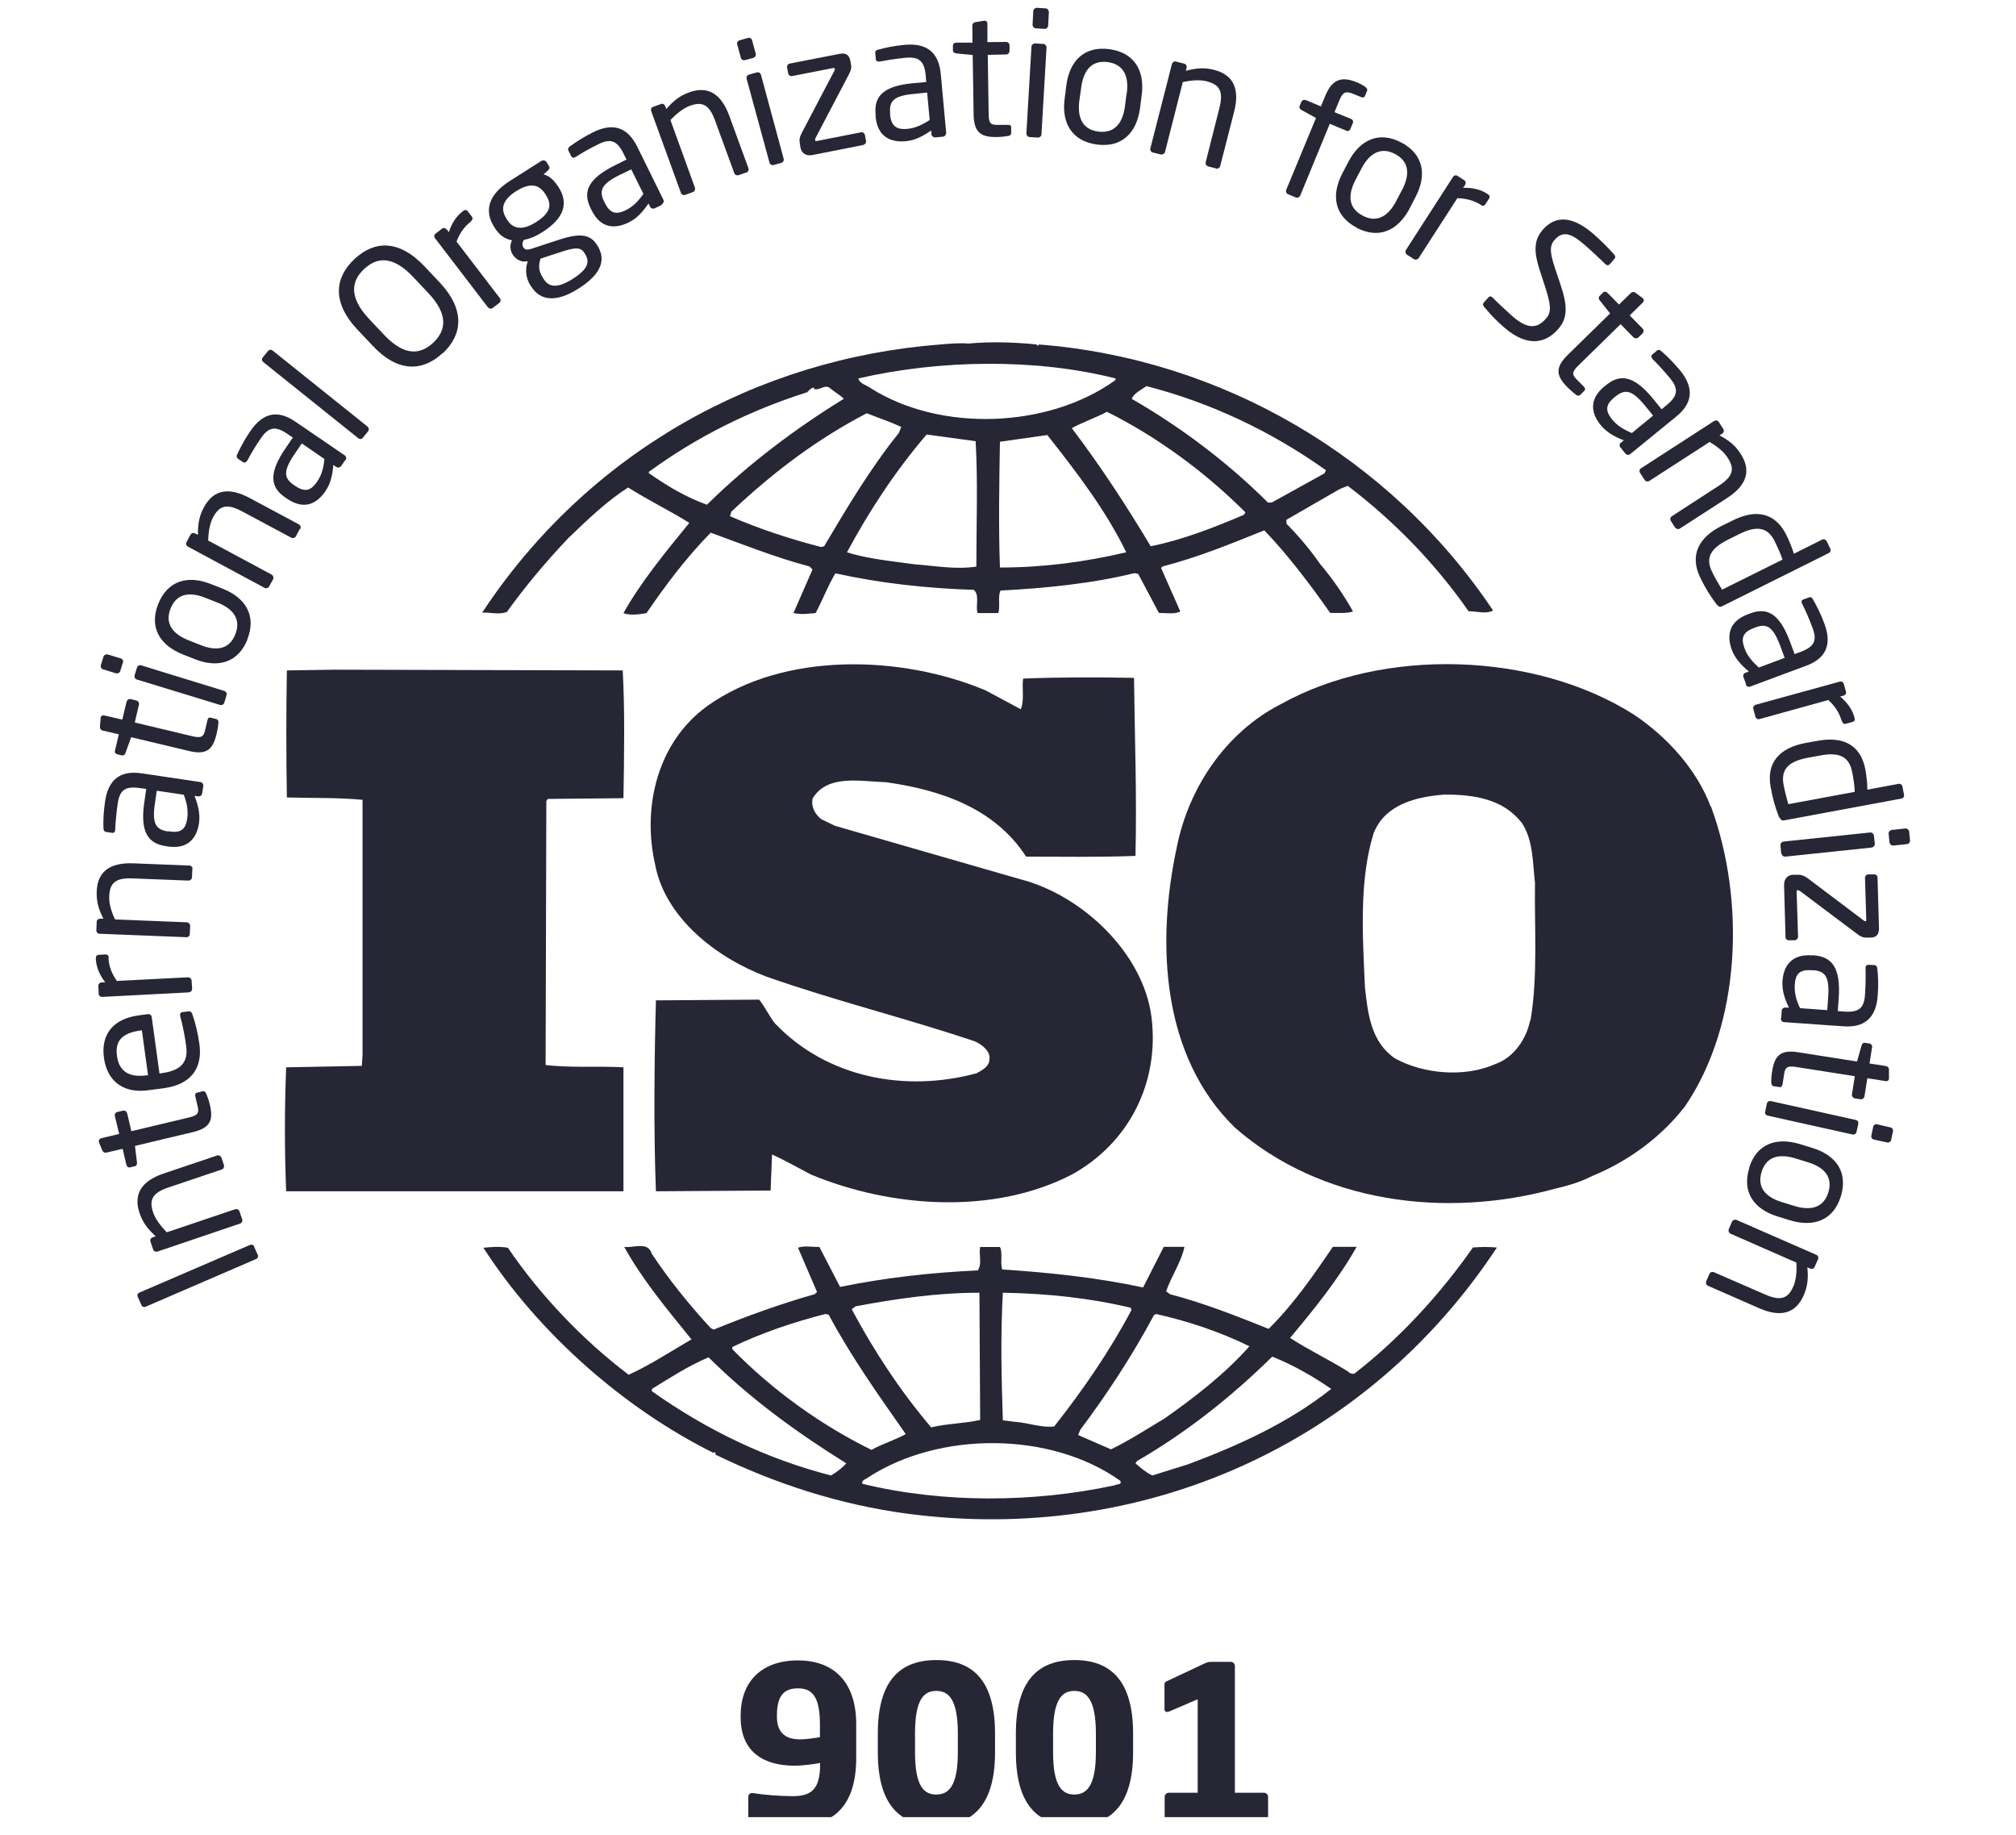 <svg width="100" height="91" viewBox="0 0 100 91" fill="none" xmlns="http://www.w3.org/2000/svg">
<g id="Asset 1 1" clip-path="url(#clip0_137_1998)">
<g id="Azerbaijan Flag">
<g id="Group">
<g id="Group_2">
<path id="Vector" d="M84.853 39.988C84.168 38.197 82.764 36.595 81.055 35.443C76.123 32.311 68.608 32.086 63.532 34.921C60.76 36.334 58.941 39.133 58.374 42.013C57.349 46.747 57.609 52.372 61.255 55.918C65.502 59.644 71.686 60.463 77.194 58.933C77.454 58.879 78.282 58.672 78.859 58.375L79.02 58.303C80.731 57.592 82.359 56.44 83.575 54.874C86.382 50.77 86.572 44.623 84.871 39.997L84.853 39.988ZM75.897 50.617C75.709 51.517 75.106 52.444 74.151 52.777C72.639 53.443 70.588 53.263 69.183 52.48C68.004 51.661 67.852 50.284 67.707 48.979C67.591 46.405 67.41 43.687 68.13 41.338C68.698 39.88 70.254 39.511 71.659 39.403C73.135 39.403 74.575 39.628 75.493 40.816C76.059 41.671 76.023 42.787 76.141 43.795C76.105 45.919 76.293 48.448 75.915 50.617H75.897Z" fill="#262635"/>
<path id="Vector_2" d="M30.934 52.93C29.683 52.858 28.279 52.966 27.064 52.813L27.1 39.727L27.172 39.619L30.925 39.583C30.961 37.459 30.997 35.182 30.889 33.247L16.588 33.211L14.23 33.247C14.194 35.218 14.194 37.531 14.23 39.547C15.526 39.583 16.732 39.547 17.983 39.664V52.336L17.947 52.858L14.194 52.93C14.113 55.018 14.113 57.025 14.194 59.077H30.925V52.93H30.934Z" fill="#262635"/>
<path id="Vector_3" d="M73.054 61.876C71.461 64.153 69.454 66.349 67.258 68.059C67.177 68.176 66.952 68.131 66.88 68.023C65.926 67.429 64.909 66.943 63.991 66.349C65.206 64.9 66.385 63.442 67.294 61.831H66.115C65.17 63.217 64.18 64.666 62.929 65.899C61.255 65.233 59.743 64.63 58.033 64.18L57.844 64.036C58.105 63.28 58.6 62.578 58.753 61.831H57.727L56.701 63.847C54.46 63.361 51.994 63.1 49.717 62.956C49.6 62.623 49.753 62.137 49.6 61.84H48.619C48.538 62.29 48.736 62.623 48.502 63.001C46.153 63.109 43.876 63.37 41.671 63.82L40.645 61.84C40.267 61.84 39.853 61.768 39.583 61.876L40.528 64.072L40.411 64.18C38.701 64.666 37.036 65.269 35.407 65.935L35.254 65.863C34.192 64.711 33.166 63.442 32.329 62.173C32.14 61.534 31.384 61.912 30.961 61.831C31.87 63.469 33.085 64.927 34.3 66.421C33.274 67.015 32.257 67.69 31.186 68.176C28.909 66.457 26.785 64.225 25.192 61.876C24.733 61.804 24.436 61.84 23.977 61.876C26.713 66.124 30.961 69.85 35.398 72.055C35.398 72.055 35.398 72.019 35.434 72.019C35.47 72.019 35.542 72.091 35.47 72.127C38.467 73.585 41.653 74.62 45.037 75.07C56.683 76.6 67.807 71.641 74.251 61.867C73.918 61.831 73.414 61.831 73.036 61.867L73.054 61.876ZM57.232 65.233L57.34 65.161C58.978 65.53 60.526 66.052 61.975 66.763C60.76 68.14 59.203 69.337 57.763 70.345C56.89 70.867 56.017 71.434 55.108 71.875L53.479 71.164L53.587 70.903C54.955 69.076 56.17 67.213 57.232 65.233ZM49.753 64.108C51.913 64.144 54.082 64.369 56.089 64.855L56.125 64.963C55.063 66.979 53.731 68.914 52.291 70.741C51.643 70.813 51.04 70.561 50.392 70.516L49.744 70.435C49.672 68.239 49.627 66.295 49.744 64.099L49.753 64.108ZM42.436 64.783C44.407 64.414 46.459 64.108 48.583 64.108L48.619 70.417C47.818 70.597 46.945 70.597 46.189 70.786C44.632 68.95 43.345 66.979 42.247 64.927L42.436 64.783ZM36.325 66.799C37.81 66.088 39.358 65.566 40.951 65.161L41.104 65.197C42.202 67.249 43.57 69.184 44.929 71.119C44.398 71.416 43.75 71.605 43.228 71.902C40.726 70.669 38.332 68.959 36.325 66.907V66.799ZM41.221 73.171C38.035 72.352 35.074 70.93 32.338 68.995V68.878C33.247 68.32 34.165 67.726 35.146 67.312C37.306 69.445 39.547 71.047 41.977 72.568C41.788 72.793 41.482 73.018 41.221 73.171ZM55.297 73.657C51.274 74.521 46.801 74.557 42.778 73.585C42.706 73.396 42.967 73.36 43.084 73.252C46.612 70.975 52.111 70.975 55.567 73.432C55.675 73.657 55.378 73.585 55.297 73.657ZM58.942 72.613L57.16 73.171C56.854 73.027 56.593 72.802 56.323 72.568L56.395 72.46C58.825 71.047 61.021 69.328 63.109 67.276C64.135 67.69 65.125 68.248 66.034 68.878C63.91 70.561 61.444 71.677 58.942 72.613Z" fill="#262635"/>
<path id="Vector_4" d="M25.129 30.367C26.038 29.098 27.064 27.874 28.198 26.677C29.179 25.741 30.097 24.85 31.159 24.175C32.149 24.805 33.247 25.336 34.192 25.93C33.013 27.379 31.807 28.837 30.925 30.403C31.186 30.52 31.681 30.484 32.068 30.403C33.013 29.026 34.039 27.649 35.254 26.416C36.883 27.01 38.476 27.649 40.15 28.09L40.303 28.243L39.358 30.403C39.781 30.484 40.042 30.439 40.456 30.403C40.798 29.773 41.059 29.062 41.437 28.432C43.642 28.918 45.955 29.179 48.304 29.251C48.61 29.512 48.376 30.07 48.493 30.403H49.519C49.627 30.034 49.483 29.62 49.627 29.287C51.832 29.17 54.145 28.945 56.269 28.423L56.458 28.459L57.484 30.394C57.826 30.394 58.276 30.475 58.546 30.322L57.592 28.162L57.673 28.09C59.41 27.64 61.048 26.974 62.713 26.299C63.892 27.532 64.99 28.981 65.98 30.394C66.394 30.394 66.808 30.43 67.114 30.322C66.655 29.503 66.088 28.684 65.485 27.973C64.99 27.262 64.459 26.632 63.811 25.966V25.777L66.466 24.247L66.853 24.094C69.166 25.849 71.209 27.964 72.847 30.313C73.306 30.313 73.684 30.466 74.062 30.277C68.977 22.672 60.589 17.785 51.526 17.083L51.49 17.155L51.418 17.083C50.392 16.975 49.141 16.93 48.043 17.038C47.629 17.002 47.134 17.038 46.639 17.083C37.531 17.785 29.152 22.447 23.914 30.385C24.292 30.349 24.751 30.502 25.129 30.349V30.367ZM40.879 27.091L40.726 27.127C39.169 26.722 37.648 26.227 36.208 25.597L36.28 25.372C38.368 23.401 40.564 21.754 42.994 20.494C43.561 20.719 44.137 20.908 44.704 21.169L44.596 21.457C43.156 23.248 42.013 25.183 40.879 27.091ZM48.43 28.099C47.368 28.252 46.423 28.063 45.352 27.982C44.335 27.838 43.039 27.721 42.013 27.388C43.111 25.345 44.407 23.365 45.964 21.547L48.394 21.88C48.511 23.815 48.43 26.056 48.43 28.108V28.099ZM49.6 28.135C49.528 26.155 49.564 23.959 49.6 21.907C50.356 21.799 51.193 21.682 51.949 21.574C53.425 23.437 54.874 25.345 55.864 27.388C53.812 27.874 51.724 28.144 49.6 28.144V28.135ZM61.714 25.525C60.229 26.155 58.708 26.758 57.079 27.091C55.9 25.12 54.613 23.14 53.164 21.232C53.695 20.944 54.343 20.719 54.91 20.422C57.385 21.655 59.77 23.401 61.777 25.408L61.705 25.525H61.714ZM56.854 19.144C60.04 19.963 63.037 21.376 65.773 23.32L65.701 23.473L63.082 24.922H62.893C60.886 22.915 58.537 21.16 56.143 19.783C56.215 19.522 56.602 19.333 56.863 19.153L56.854 19.144ZM55.333 18.775V18.847C52.03 21.232 46.684 21.457 43.192 19.252C42.994 19.099 42.625 19.027 42.58 18.766C46.603 17.839 51.346 17.758 55.333 18.766V18.775ZM32.185 23.401C34.579 21.646 37.234 20.341 40.042 19.45C40.159 19.333 40.231 19.225 40.384 19.225V19.297C40.69 19.369 40.915 19.036 41.176 19.252C41.401 19.441 41.671 19.594 41.86 19.774C39.511 21.223 37.189 22.942 35.065 25.03C34.039 24.661 33.094 24.103 32.185 23.464V23.392V23.401Z" fill="#262635"/>
<path id="Vector_5" d="M48.466 53.218C44.902 54.19 41.023 53.452 38.449 50.761C38.152 50.392 37.954 49.942 37.657 49.573L32.536 49.609C32.455 52.624 32.419 56.098 32.536 59.077L38.224 59.041L38.296 57.25C38.944 57.547 39.592 57.916 40.231 58.249C44.182 59.887 49.258 60.265 53.164 58.249C56.008 56.683 57.529 53.668 57.115 50.419C56.701 47.251 53.668 44.38 50.59 43.597L41.41 40.951L40.726 40.618C40.42 40.357 40.231 40.024 40.303 39.61C41.023 38.377 42.697 38.755 43.948 38.791C46.603 39.16 49.339 40.06 50.896 42.481C52.561 42.481 54.496 42.517 56.323 42.445C56.395 39.385 56.287 36.703 56.251 33.616C54.541 33.58 52.453 33.58 50.752 33.652C50.68 34.093 50.824 34.723 50.635 35.173L48.889 34.237C44.713 32.482 38.872 32.302 35.074 35.02C32.608 36.811 31.852 40.015 32.491 42.85C32.986 45.532 35.56 47.512 38.035 48.439C41.41 49.627 44.938 50.491 48.358 51.643C48.7 51.796 49.15 52.129 49.078 52.543C49.078 52.876 48.736 53.065 48.466 53.209V53.218Z" fill="#262635"/>
</g>
<g id="Group_3">
<path id="Vector_6" d="M12.599 61.813L12.788 62.236C12.824 62.317 12.779 62.407 12.689 62.443L7.226 64.801C7.145 64.837 7.055 64.81 7.019 64.729L6.83 64.306C6.794 64.225 6.83 64.135 6.92 64.099L12.392 61.741C12.464 61.705 12.572 61.723 12.608 61.813H12.599Z" fill="#262635"/>
<path id="Vector_7" d="M10.98 57.394L11.107 57.781C11.133 57.871 11.088 57.97 10.998 57.997L8.353 58.888C7.543 59.158 7.39 59.518 7.597 60.13C7.714 60.463 7.966 60.796 8.272 61.111L11.665 59.968C11.745 59.941 11.854 59.986 11.88 60.076L12.015 60.472C12.043 60.553 11.998 60.643 11.908 60.679L7.813 62.065C7.723 62.092 7.633 62.056 7.597 61.966L7.462 61.57C7.435 61.48 7.48 61.39 7.57 61.363L7.723 61.309C7.327 60.949 7.084 60.634 6.922 60.157C6.598 59.194 7.048 58.555 8.119 58.195L10.764 57.304C10.854 57.277 10.954 57.322 10.98 57.412V57.394Z" fill="#262635"/>
<path id="Vector_8" d="M10.232 54.235C10.295 54.397 10.367 54.604 10.403 54.757C10.583 55.513 10.475 55.927 9.566 56.143L6.695 56.827L6.794 57.646C6.803 57.736 6.776 57.817 6.686 57.835L6.461 57.889C6.371 57.916 6.299 57.862 6.272 57.772L6.083 56.971L5.273 57.16C5.192 57.178 5.111 57.133 5.075 57.052L4.904 56.638C4.904 56.638 4.904 56.62 4.904 56.611C4.886 56.548 4.931 56.476 5.012 56.449L5.912 56.233L5.696 55.342C5.678 55.252 5.732 55.162 5.822 55.144L6.101 55.081C6.191 55.054 6.281 55.117 6.308 55.207L6.515 56.098L9.386 55.414C9.836 55.306 9.881 55.18 9.8 54.847L9.692 54.388C9.665 54.271 9.692 54.208 9.764 54.19L10.052 54.118C10.124 54.1 10.187 54.127 10.223 54.235H10.232Z" fill="#262635"/>
<path id="Vector_9" d="M7.524 50.428L7.911 53.236L8.028 53.218C9.027 53.083 9.342 52.633 9.234 51.868C9.171 51.382 9.045 50.761 8.937 50.392C8.937 50.374 8.937 50.365 8.937 50.347C8.928 50.284 8.946 50.212 9.036 50.194L9.324 50.158C9.432 50.14 9.495 50.167 9.54 50.293C9.702 50.761 9.81 51.211 9.891 51.778C10.026 52.741 9.702 53.74 8.136 53.965L7.38 54.064C6.183 54.235 5.328 53.677 5.157 52.471C4.986 51.247 5.67 50.518 6.867 50.356L7.317 50.293C7.425 50.284 7.506 50.329 7.524 50.428ZM6.966 51.103C6.021 51.238 5.697 51.643 5.805 52.381C5.904 53.101 6.372 53.452 7.272 53.326H7.344L7.038 51.094H6.966V51.103Z" fill="#262635"/>
<path id="Vector_10" d="M5.382 47.503C5.4 47.89 5.517 48.241 5.796 48.646L9.333 48.466C9.414 48.466 9.504 48.538 9.504 48.628L9.531 49.042C9.531 49.132 9.459 49.204 9.369 49.213L5.067 49.438C4.977 49.438 4.896 49.375 4.896 49.285L4.878 48.889C4.878 48.799 4.941 48.727 5.04 48.718H5.22C4.905 48.304 4.77 47.917 4.752 47.539C4.752 47.422 4.797 47.359 4.896 47.35L5.238 47.332C5.328 47.332 5.391 47.377 5.391 47.503H5.382Z" fill="#262635"/>
<path id="Vector_11" d="M9.54 43.102L9.522 43.507C9.522 43.597 9.441 43.669 9.351 43.669L6.57 43.561C5.715 43.525 5.445 43.804 5.418 44.443C5.4 44.794 5.517 45.199 5.706 45.595L9.27 45.739C9.351 45.739 9.432 45.82 9.432 45.91L9.414 46.324C9.414 46.414 9.333 46.486 9.243 46.477L4.941 46.306C4.851 46.306 4.779 46.234 4.779 46.135L4.797 45.712C4.797 45.622 4.878 45.559 4.968 45.559H5.13C4.887 45.091 4.779 44.704 4.797 44.209C4.833 43.192 5.49 42.769 6.615 42.814L9.387 42.922C9.486 42.922 9.558 43.003 9.549 43.093L9.54 43.102Z" fill="#262635"/>
<path id="Vector_12" d="M10.089 38.962L10.026 39.349C10.017 39.439 9.927 39.502 9.837 39.493L9.648 39.466C9.819 39.898 9.936 40.348 9.873 40.816C9.765 41.527 9.36 42.13 8.316 41.977L8.217 41.959C7.317 41.824 6.939 41.23 7.164 39.745L7.254 39.124L6.921 39.079C6.219 38.98 5.94 39.178 5.841 39.835C5.76 40.384 5.733 40.789 5.715 41.131C5.715 41.149 5.715 41.158 5.715 41.167C5.706 41.239 5.67 41.32 5.562 41.302L5.265 41.257C5.175 41.248 5.13 41.176 5.13 41.059C5.121 40.708 5.13 40.312 5.211 39.745C5.382 38.584 6.039 38.206 7.02 38.35L9.936 38.782C10.026 38.791 10.098 38.881 10.08 38.971L10.089 38.962ZM7.776 39.205L7.686 39.826C7.533 40.834 7.722 41.14 8.316 41.23H8.415C9.018 41.329 9.216 41.077 9.288 40.591C9.342 40.204 9.279 39.844 9.117 39.412L7.776 39.214V39.205Z" fill="#262635"/>
<path id="Vector_13" d="M10.835 35.839C10.826 36.01 10.781 36.226 10.745 36.388C10.565 37.144 10.277 37.459 9.377 37.243L6.506 36.559L6.227 37.333C6.2 37.423 6.137 37.477 6.038 37.459L5.813 37.405C5.723 37.378 5.678 37.306 5.705 37.216L5.894 36.415L5.084 36.226C5.003 36.208 4.949 36.127 4.958 36.037L4.994 35.596C4.994 35.596 4.994 35.578 4.994 35.569C5.012 35.506 5.084 35.461 5.165 35.479L6.065 35.686L6.281 34.795C6.308 34.705 6.398 34.651 6.488 34.669L6.767 34.741C6.857 34.759 6.911 34.858 6.893 34.939L6.686 35.83L9.557 36.514C10.007 36.622 10.106 36.514 10.178 36.19L10.286 35.731C10.313 35.614 10.358 35.569 10.439 35.587L10.727 35.659C10.799 35.677 10.844 35.731 10.835 35.839Z" fill="#262635"/>
<path id="Vector_14" d="M6.093 32.86L5.967 33.274C5.94 33.364 5.841 33.409 5.76 33.391L5.112 33.193C5.022 33.166 4.977 33.067 5.004 32.986L5.13 32.572C5.157 32.482 5.256 32.437 5.346 32.455L5.994 32.653C6.084 32.68 6.129 32.779 6.102 32.869L6.093 32.86ZM11.241 34.462L11.124 34.849C11.097 34.939 10.998 34.984 10.908 34.957L6.786 33.697C6.696 33.67 6.651 33.571 6.678 33.49L6.795 33.103C6.822 33.013 6.921 32.968 7.002 32.995L11.124 34.264C11.214 34.291 11.268 34.39 11.232 34.471L11.241 34.462Z" fill="#262635"/>
<path id="Vector_15" d="M12.276 31.708C11.817 32.86 10.818 33.148 9.666 32.689L9.072 32.455C7.92 31.996 7.389 31.105 7.848 29.953C8.307 28.801 9.306 28.504 10.458 28.963L11.052 29.197C12.204 29.656 12.726 30.556 12.267 31.708H12.276ZM10.188 29.647C9.387 29.323 8.748 29.449 8.46 30.178C8.172 30.907 8.541 31.429 9.351 31.753L9.945 31.987C10.746 32.311 11.385 32.194 11.673 31.456C11.961 30.727 11.592 30.196 10.782 29.881L10.188 29.647Z" fill="#262635"/>
<path id="Vector_16" d="M14.868 26.236L14.679 26.596C14.634 26.677 14.526 26.704 14.454 26.668L11.997 25.354C11.241 24.949 10.881 25.084 10.575 25.642C10.404 25.957 10.341 26.371 10.323 26.803L13.473 28.495C13.545 28.531 13.59 28.648 13.545 28.729L13.347 29.089C13.311 29.161 13.203 29.197 13.122 29.152L9.324 27.109C9.243 27.064 9.207 26.974 9.252 26.884L9.45 26.515C9.495 26.434 9.594 26.407 9.675 26.452L9.819 26.524C9.81 25.993 9.882 25.588 10.116 25.156C10.593 24.265 11.367 24.157 12.366 24.688L14.823 26.002C14.904 26.047 14.94 26.155 14.895 26.236H14.868Z" fill="#262635"/>
<path id="Vector_17" d="M17.145 22.789L16.92 23.113C16.866 23.185 16.758 23.212 16.686 23.158L16.533 23.059C16.497 23.527 16.407 23.977 16.137 24.364C15.732 24.958 15.102 25.327 14.229 24.724L14.148 24.67C13.392 24.157 13.32 23.455 14.175 22.213L14.526 21.7L14.247 21.511C13.662 21.115 13.32 21.178 12.951 21.718C12.636 22.168 12.438 22.528 12.276 22.825C12.267 22.834 12.267 22.843 12.249 22.861C12.204 22.924 12.141 22.969 12.051 22.915L11.808 22.753C11.736 22.699 11.718 22.618 11.772 22.519C11.925 22.195 12.096 21.853 12.42 21.376C13.086 20.404 13.833 20.35 14.661 20.917L17.1 22.582C17.172 22.636 17.199 22.744 17.145 22.816V22.789ZM14.967 21.997L14.616 22.51C14.04 23.356 14.076 23.707 14.571 24.049L14.652 24.103C15.156 24.445 15.444 24.301 15.723 23.896C15.948 23.572 16.047 23.23 16.092 22.762L14.967 21.988V21.997Z" fill="#262635"/>
<path id="Vector_18" d="M18.27 21.376L17.991 21.718C17.937 21.781 17.838 21.79 17.766 21.727L13.059 17.956C12.996 17.902 12.969 17.812 13.023 17.74L13.302 17.398C13.356 17.335 13.446 17.326 13.518 17.38L18.225 21.151C18.288 21.205 18.324 21.304 18.261 21.376H18.27Z" fill="#262635"/>
<path id="Vector_19" d="M21.96 17.506C20.988 18.415 19.755 18.505 18.477 17.137L17.73 16.345C16.443 14.977 16.614 13.753 17.586 12.844C18.558 11.935 19.782 11.854 21.069 13.222L21.816 14.014C23.094 15.382 22.932 16.606 21.969 17.515L21.96 17.506ZM20.502 13.744C19.53 12.709 18.738 12.709 18.063 13.339C17.388 13.969 17.334 14.77 18.297 15.805L19.044 16.597C20.016 17.632 20.808 17.632 21.492 16.993C22.158 16.363 22.221 15.571 21.249 14.536L20.502 13.744Z" fill="#262635"/>
<path id="Vector_20" d="M23.355 10.99C23.049 11.224 22.824 11.521 22.644 11.98L24.795 14.788C24.849 14.851 24.84 14.968 24.768 15.022L24.435 15.274C24.372 15.328 24.264 15.31 24.201 15.238L21.582 11.818C21.519 11.746 21.528 11.647 21.609 11.584L21.924 11.341C21.996 11.287 22.095 11.305 22.158 11.377L22.266 11.512C22.419 11.026 22.662 10.702 22.968 10.468C23.058 10.396 23.139 10.396 23.202 10.477L23.409 10.747C23.463 10.819 23.445 10.9 23.355 10.972V10.99Z" fill="#262635"/>
<path id="Vector_21" d="M27.189 8.443L26.964 8.65C27.18 8.704 27.423 8.848 27.675 9.235L27.711 9.289C28.206 10.072 27.999 10.819 26.901 11.512C26.523 11.755 26.244 11.845 25.983 11.899C25.902 12.034 25.893 12.151 25.956 12.259C26.037 12.385 26.127 12.403 26.325 12.349L27.558 11.944C28.368 11.674 29.169 11.449 29.592 12.115L29.628 12.169C30.06 12.853 29.871 13.564 28.71 14.302C27.585 15.022 26.793 14.914 26.352 14.212L26.307 14.149C26.055 13.753 26.055 13.285 26.181 12.961H26.118C25.83 13.015 25.578 12.844 25.434 12.628C25.308 12.43 25.272 12.16 25.398 11.917C25.047 11.854 24.777 11.665 24.543 11.305L24.507 11.242C24.102 10.612 24.057 9.757 25.29 8.974L26.847 7.984C26.937 7.93 27.054 7.948 27.108 8.038L27.225 8.227C27.288 8.317 27.252 8.38 27.189 8.443ZM27.054 9.631C26.784 9.208 26.379 8.992 25.605 9.478C24.804 9.991 24.876 10.459 25.128 10.855L25.164 10.909C25.362 11.224 25.767 11.539 26.586 11.017C27.36 10.531 27.36 10.108 27.081 9.676L27.045 9.613L27.054 9.631ZM28.971 12.52C28.791 12.241 28.494 12.268 27.747 12.52L26.811 12.826C26.721 13.132 26.685 13.402 26.928 13.771L26.964 13.834C27.216 14.23 27.612 14.329 28.404 13.834C29.214 13.312 29.259 12.97 29.007 12.574L28.971 12.52Z" fill="#262635"/>
<path id="Vector_22" d="M32.823 10.162L32.472 10.333C32.391 10.369 32.283 10.333 32.247 10.252L32.166 10.09C31.905 10.477 31.608 10.828 31.176 11.035C30.528 11.35 29.799 11.359 29.34 10.414L29.295 10.324C28.89 9.505 29.169 8.857 30.519 8.191L31.077 7.912L30.924 7.606C30.609 6.967 30.276 6.859 29.691 7.147C29.196 7.39 28.845 7.597 28.566 7.777C28.548 7.786 28.539 7.786 28.53 7.795C28.458 7.831 28.377 7.84 28.332 7.741L28.197 7.471C28.152 7.39 28.188 7.318 28.287 7.246C28.575 7.039 28.899 6.823 29.412 6.562C30.465 6.04 31.149 6.364 31.599 7.255L32.904 9.901C32.949 9.982 32.904 10.09 32.832 10.126L32.823 10.162ZM31.311 8.398L30.753 8.668C29.835 9.118 29.7 9.451 29.961 9.982L30.006 10.072C30.276 10.621 30.6 10.639 31.041 10.423C31.392 10.252 31.653 9.991 31.914 9.613L31.311 8.398Z" fill="#262635"/>
<path id="Vector_23" d="M37.026 8.551L36.639 8.686C36.549 8.713 36.45 8.677 36.423 8.587L35.469 5.977C35.181 5.176 34.821 5.023 34.218 5.248C33.885 5.374 33.561 5.635 33.255 5.95L34.47 9.307C34.497 9.388 34.461 9.496 34.371 9.523L33.984 9.667C33.903 9.694 33.804 9.649 33.777 9.568L32.301 5.509C32.274 5.419 32.301 5.329 32.391 5.302L32.787 5.158C32.877 5.122 32.958 5.176 32.994 5.257L33.048 5.41C33.399 5.005 33.705 4.753 34.182 4.582C35.136 4.231 35.784 4.681 36.171 5.734L37.125 8.344C37.152 8.434 37.107 8.533 37.026 8.56V8.551Z" fill="#262635"/>
<path id="Vector_24" d="M37.368 2.872L36.955 2.98C36.864 3.007 36.766 2.953 36.748 2.863L36.568 2.206C36.541 2.116 36.594 2.026 36.684 1.999L37.099 1.882C37.188 1.855 37.288 1.909 37.306 1.999L37.486 2.656C37.513 2.746 37.459 2.836 37.368 2.863V2.872ZM38.773 8.074L38.377 8.182C38.286 8.209 38.197 8.155 38.169 8.065L37.035 3.907C37.008 3.817 37.062 3.727 37.153 3.7L37.539 3.592C37.63 3.565 37.719 3.619 37.746 3.709L38.871 7.867C38.898 7.957 38.844 8.056 38.755 8.074H38.773Z" fill="#262635"/>
<path id="Vector_25" d="M42.813 7.192L40.302 7.687C39.942 7.759 39.753 7.561 39.708 7.327L39.681 7.165C39.636 6.931 39.663 6.796 39.771 6.589L41.391 3.502C41.391 3.502 41.418 3.448 41.409 3.421C41.409 3.385 41.382 3.367 41.31 3.376L39.294 3.772C39.204 3.79 39.114 3.736 39.096 3.637L39.042 3.349C39.024 3.259 39.087 3.169 39.177 3.151L41.625 2.674C41.967 2.602 42.12 2.737 42.174 2.989L42.21 3.187C42.246 3.358 42.21 3.493 42.111 3.682L40.455 6.841C40.455 6.841 40.428 6.913 40.428 6.94C40.428 6.976 40.446 7.003 40.509 6.994L42.705 6.562C42.795 6.544 42.885 6.607 42.903 6.697L42.957 6.985C42.975 7.075 42.912 7.165 42.822 7.183L42.813 7.192Z" fill="#262635"/>
<path id="Vector_26" d="M46.772 6.778L46.385 6.814C46.295 6.814 46.214 6.751 46.205 6.661L46.187 6.472C45.8 6.742 45.404 6.958 44.927 7.003C44.207 7.066 43.523 6.814 43.433 5.77V5.671C43.343 4.762 43.829 4.258 45.323 4.123L45.944 4.069L45.917 3.736C45.854 3.025 45.584 2.809 44.927 2.863C44.378 2.917 43.982 2.989 43.649 3.052C43.631 3.052 43.622 3.052 43.604 3.052C43.532 3.052 43.451 3.043 43.442 2.926L43.415 2.629C43.406 2.539 43.46 2.476 43.577 2.458C43.91 2.368 44.297 2.278 44.873 2.224C46.043 2.116 46.565 2.665 46.664 3.655L46.934 6.589C46.934 6.679 46.871 6.76 46.781 6.778H46.772ZM45.989 4.591L45.368 4.654C44.351 4.744 44.099 4.996 44.153 5.599V5.698C44.216 6.301 44.522 6.436 45.008 6.391C45.395 6.355 45.728 6.202 46.115 5.95L45.989 4.591Z" fill="#262635"/>
<path id="Vector_27" d="M50.013 6.742C49.842 6.769 49.626 6.796 49.464 6.796C48.681 6.805 48.312 6.607 48.294 5.68L48.249 2.728L47.43 2.647C47.34 2.638 47.268 2.584 47.268 2.494V2.269C47.268 2.179 47.331 2.116 47.421 2.116H48.24L48.231 1.27C48.231 1.189 48.285 1.117 48.384 1.099L48.825 1.027H48.852C48.924 1.027 48.978 1.081 48.978 1.171V2.089L49.905 2.08C49.995 2.08 50.076 2.152 50.076 2.242V2.53C50.076 2.62 50.004 2.701 49.914 2.701L48.996 2.719L49.041 5.671C49.041 6.139 49.167 6.202 49.509 6.193H49.977C50.094 6.184 50.157 6.22 50.157 6.301V6.598C50.157 6.67 50.121 6.724 50.013 6.742Z" fill="#262635"/>
<path id="Vector_28" d="M51.479 6.823L51.074 6.796C50.984 6.796 50.912 6.706 50.912 6.616L51.164 2.314C51.164 2.224 51.254 2.152 51.344 2.152L51.749 2.179C51.839 2.179 51.911 2.269 51.911 2.359L51.659 6.661C51.659 6.76 51.569 6.823 51.479 6.823ZM51.812 1.432L51.38 1.405C51.29 1.405 51.218 1.315 51.218 1.225L51.254 0.55C51.254 0.46 51.344 0.388 51.434 0.388L51.866 0.415C51.956 0.415 52.028 0.505 52.028 0.595L51.992 1.27C51.992 1.36 51.911 1.432 51.812 1.432Z" fill="#262635"/>
<path id="Vector_29" d="M54.397 7.165C53.164 6.994 52.642 6.094 52.813 4.87L52.894 4.231C53.056 2.998 53.803 2.269 55.036 2.44C56.269 2.611 56.8 3.511 56.629 4.735L56.548 5.374C56.377 6.607 55.63 7.336 54.397 7.165ZM55.891 4.636C56.008 3.781 55.738 3.187 54.946 3.079C54.163 2.98 53.749 3.466 53.632 4.33L53.542 4.969C53.425 5.824 53.686 6.418 54.478 6.526C55.261 6.625 55.684 6.139 55.801 5.275L55.882 4.636H55.891Z" fill="#262635"/>
<path id="Vector_30" d="M60.327 8.353L59.931 8.254C59.841 8.227 59.787 8.137 59.805 8.047L60.489 5.347C60.696 4.519 60.489 4.195 59.859 4.033C59.517 3.943 59.094 3.979 58.671 4.069L57.789 7.534C57.771 7.615 57.672 7.678 57.582 7.66L57.177 7.561C57.096 7.543 57.042 7.444 57.06 7.363L58.131 3.178C58.158 3.088 58.239 3.025 58.329 3.052L58.743 3.16C58.833 3.178 58.878 3.268 58.86 3.358L58.824 3.511C59.337 3.376 59.742 3.34 60.228 3.466C61.209 3.718 61.497 4.447 61.218 5.536L60.525 8.236C60.498 8.326 60.408 8.38 60.318 8.362L60.327 8.353Z" fill="#262635"/>
<path id="Vector_31" d="M67.5 4.807L67.122 4.654C66.753 4.501 66.6 4.564 66.429 4.996L66.195 5.563L67.014 5.896C67.104 5.932 67.14 6.022 67.104 6.103L66.978 6.409C66.942 6.49 66.861 6.517 66.78 6.481L65.961 6.139L64.494 9.703C64.458 9.775 64.359 9.829 64.278 9.793L63.891 9.631C63.801 9.595 63.765 9.487 63.801 9.415L65.277 5.851L64.557 5.455C64.476 5.41 64.431 5.329 64.467 5.257L64.557 5.041C64.593 4.969 64.674 4.933 64.764 4.96L65.52 5.275L65.754 4.717C66.105 3.88 66.609 3.799 67.293 4.078C67.509 4.168 67.617 4.24 67.716 4.303C67.788 4.366 67.842 4.42 67.815 4.492L67.707 4.753C67.671 4.843 67.608 4.843 67.518 4.816L67.5 4.807Z" fill="#262635"/>
<path id="Vector_32" d="M67.292 11.287C66.194 10.711 66.014 9.685 66.59 8.587L66.887 8.02C67.463 6.922 68.408 6.49 69.506 7.066C70.604 7.642 70.793 8.668 70.217 9.766L69.92 10.342C69.344 11.44 68.39 11.872 67.292 11.296V11.287ZM69.551 9.415C69.947 8.65 69.902 8.002 69.191 7.633C68.498 7.273 67.94 7.588 67.535 8.353L67.238 8.92C66.842 9.685 66.887 10.324 67.589 10.693C68.282 11.062 68.849 10.747 69.254 9.973L69.551 9.406V9.415Z" fill="#262635"/>
<path id="Vector_33" d="M73.458 10.162C73.134 9.955 72.783 9.847 72.288 9.829L70.371 12.799C70.326 12.871 70.218 12.898 70.137 12.853L69.786 12.628C69.714 12.583 69.696 12.475 69.741 12.394L72.072 8.776C72.126 8.695 72.225 8.668 72.297 8.722L72.63 8.938C72.711 8.983 72.72 9.091 72.675 9.163L72.576 9.316C73.089 9.298 73.476 9.415 73.791 9.622C73.89 9.685 73.917 9.757 73.863 9.847L73.674 10.135C73.62 10.216 73.548 10.225 73.449 10.162H73.458Z" fill="#262635"/>
<path id="Vector_34" d="M74.609 16.237C74.159 15.85 73.871 15.517 73.628 15.229C73.538 15.112 73.547 15.076 73.601 15.004L73.826 14.752C73.889 14.68 73.961 14.689 74.024 14.743C74.024 14.743 74.033 14.752 74.042 14.761C74.312 15.04 74.771 15.454 75.059 15.715C75.833 16.381 76.301 16.246 76.688 15.796C76.967 15.481 76.931 15.139 76.661 14.275L76.364 13.366C76.085 12.493 76.076 11.917 76.517 11.404C77.183 10.63 78.047 10.747 79.028 11.593C79.406 11.917 79.865 12.385 80.072 12.628C80.126 12.7 80.144 12.763 80.081 12.835L79.847 13.105C79.793 13.168 79.712 13.168 79.649 13.114C79.649 13.114 79.646 13.111 79.64 13.105C79.37 12.844 78.947 12.439 78.569 12.115C77.912 11.548 77.507 11.44 77.102 11.908C76.841 12.214 76.895 12.574 77.129 13.285L77.417 14.149C77.777 15.229 77.741 15.805 77.291 16.318C76.76 16.93 75.869 17.326 74.609 16.237Z" fill="#262635"/>
<path id="Vector_35" d="M78.174 19.576C78.039 19.477 77.877 19.324 77.76 19.216C77.211 18.658 77.103 18.253 77.76 17.605L79.866 15.544L79.353 14.896C79.29 14.824 79.281 14.743 79.353 14.671L79.515 14.509C79.578 14.446 79.668 14.455 79.731 14.518L80.307 15.103L80.901 14.527C80.964 14.464 81.054 14.464 81.126 14.518L81.486 14.788C81.486 14.788 81.495 14.797 81.504 14.806C81.549 14.86 81.549 14.941 81.495 14.995L80.838 15.643L81.477 16.291C81.54 16.354 81.54 16.462 81.477 16.534L81.27 16.732C81.207 16.795 81.099 16.795 81.027 16.732L80.388 16.075L78.282 18.136C77.949 18.46 77.985 18.595 78.219 18.829L78.552 19.162C78.633 19.252 78.651 19.315 78.588 19.378L78.381 19.585C78.327 19.639 78.255 19.639 78.174 19.576Z" fill="#262635"/>
<path id="Vector_36" d="M80.621 22.492L80.378 22.186C80.315 22.114 80.324 22.006 80.405 21.952L80.549 21.835C80.108 21.673 79.703 21.448 79.406 21.088C78.947 20.53 78.776 19.819 79.595 19.153L79.676 19.09C80.387 18.514 81.08 18.64 82.025 19.81L82.421 20.296L82.682 20.08C83.231 19.63 83.267 19.288 82.853 18.775C82.502 18.352 82.223 18.055 81.98 17.812C81.971 17.803 81.971 17.794 81.953 17.776C81.908 17.713 81.881 17.641 81.962 17.578L82.187 17.389C82.259 17.326 82.331 17.344 82.421 17.425C82.682 17.659 82.97 17.929 83.339 18.37C84.077 19.279 83.924 20.026 83.15 20.656L80.864 22.519C80.792 22.582 80.684 22.564 80.63 22.492H80.621ZM82.007 20.62L81.611 20.134C80.963 19.342 80.621 19.279 80.153 19.648L80.072 19.711C79.595 20.098 79.658 20.422 79.964 20.8C80.207 21.097 80.522 21.295 80.945 21.475L81.998 20.611L82.007 20.62Z" fill="#262635"/>
<path id="Vector_37" d="M83.096 26.173L82.88 25.831C82.826 25.759 82.853 25.651 82.934 25.597L85.265 24.085C85.985 23.617 86.048 23.239 85.697 22.699C85.508 22.402 85.175 22.141 84.806 21.916L81.809 23.851C81.737 23.896 81.629 23.878 81.575 23.797L81.35 23.446C81.305 23.374 81.323 23.266 81.404 23.221L85.022 20.881C85.103 20.827 85.202 20.845 85.256 20.926L85.481 21.277C85.535 21.358 85.508 21.457 85.427 21.502L85.292 21.592C85.769 21.844 86.075 22.087 86.345 22.51C86.894 23.365 86.615 24.085 85.67 24.697L83.33 26.209C83.258 26.263 83.15 26.236 83.096 26.155V26.173Z" fill="#262635"/>
<path id="Vector_38" d="M85.168 29.998C84.844 29.575 84.574 29.134 84.349 28.666C83.791 27.541 84.259 26.65 85.393 26.083L85.942 25.813C87.13 25.219 88.066 25.435 88.615 26.542C88.732 26.776 88.885 27.145 88.984 27.46L90.388 26.758C90.46 26.722 90.559 26.749 90.604 26.83L90.793 27.217C90.829 27.289 90.793 27.379 90.721 27.424L85.429 30.061C85.33 30.106 85.267 30.115 85.177 29.989L85.168 29.998ZM88.417 27.748C88.336 27.478 88.147 27.082 88.03 26.839C87.661 26.092 87.076 26.083 86.266 26.488L85.726 26.758C84.898 27.172 84.556 27.631 84.934 28.378C85.06 28.639 85.267 28.999 85.42 29.242L88.426 27.748H88.417Z" fill="#262635"/>
<path id="Vector_39" d="M86.615 33.94L86.48 33.58C86.444 33.49 86.498 33.391 86.579 33.364L86.75 33.301C86.39 33.004 86.075 32.671 85.904 32.23C85.661 31.555 85.715 30.826 86.714 30.457L86.813 30.421C87.668 30.097 88.28 30.439 88.802 31.852L89.018 32.437L89.333 32.32C89.999 32.068 90.143 31.762 89.909 31.141C89.72 30.628 89.549 30.259 89.396 29.953C89.396 29.935 89.387 29.926 89.378 29.917C89.351 29.845 89.351 29.764 89.45 29.728L89.729 29.629C89.819 29.593 89.882 29.629 89.936 29.737C90.107 30.043 90.296 30.385 90.494 30.925C90.908 32.032 90.512 32.68 89.576 33.022L86.813 34.048C86.732 34.084 86.633 34.039 86.597 33.949L86.615 33.94ZM88.523 32.617L88.307 32.032C87.947 31.078 87.641 30.898 87.074 31.114L86.984 31.15C86.408 31.366 86.363 31.69 86.534 32.149C86.669 32.518 86.903 32.797 87.245 33.103L88.523 32.626V32.617Z" fill="#262635"/>
<path id="Vector_40" d="M91.349 35.74C91.241 35.371 91.052 35.047 90.692 34.714L87.281 35.659C87.2 35.686 87.092 35.632 87.074 35.542L86.966 35.146C86.948 35.065 87.002 34.975 87.092 34.948L91.25 33.805C91.34 33.778 91.43 33.823 91.457 33.913L91.565 34.3C91.592 34.39 91.538 34.471 91.448 34.498L91.277 34.543C91.673 34.876 91.889 35.218 91.988 35.587C92.024 35.704 91.988 35.776 91.889 35.803L91.556 35.893C91.466 35.92 91.403 35.875 91.367 35.758L91.349 35.74Z" fill="#262635"/>
<path id="Vector_41" d="M88.255 40.546C88.057 40.051 87.922 39.556 87.832 39.043C87.598 37.801 88.3 37.081 89.551 36.847L90.154 36.739C91.459 36.496 92.305 36.964 92.53 38.17C92.575 38.431 92.629 38.818 92.629 39.16L94.177 38.872C94.258 38.854 94.348 38.908 94.366 38.998L94.447 39.421C94.465 39.502 94.411 39.583 94.321 39.601L88.507 40.681C88.399 40.699 88.336 40.681 88.282 40.546H88.255ZM91.999 39.268C91.999 38.98 91.927 38.548 91.873 38.287C91.72 37.468 91.162 37.297 90.28 37.468L89.686 37.576C88.777 37.747 88.318 38.098 88.471 38.917C88.525 39.205 88.624 39.601 88.705 39.88L92.008 39.268H91.999Z" fill="#262635"/>
<path id="Vector_42" d="M88.353 42.328L88.317 41.923C88.308 41.833 88.371 41.752 88.47 41.734L92.763 41.284C92.853 41.275 92.934 41.338 92.952 41.437L92.997 41.842C93.006 41.932 92.934 42.013 92.844 42.031L88.56 42.481C88.47 42.49 88.38 42.427 88.371 42.328H88.353ZM93.726 41.779L93.681 41.347C93.672 41.257 93.744 41.176 93.834 41.158L94.509 41.086C94.599 41.077 94.68 41.14 94.698 41.239L94.743 41.671C94.752 41.761 94.689 41.851 94.59 41.86L93.915 41.932C93.825 41.941 93.744 41.869 93.726 41.779Z" fill="#262635"/>
<path id="Vector_43" d="M88.568 46.468L88.496 43.912C88.487 43.543 88.703 43.39 88.946 43.381H89.108C89.342 43.372 89.468 43.417 89.666 43.552L92.447 45.649C92.447 45.649 92.492 45.685 92.519 45.685C92.555 45.685 92.582 45.667 92.573 45.595L92.51 43.534C92.51 43.444 92.582 43.363 92.672 43.363H92.96C93.05 43.354 93.131 43.426 93.131 43.516L93.203 46.009C93.212 46.36 93.059 46.486 92.807 46.495H92.6C92.42 46.504 92.294 46.45 92.132 46.324L89.279 44.182C89.279 44.182 89.207 44.146 89.18 44.146C89.144 44.146 89.117 44.155 89.117 44.218L89.189 46.45C89.189 46.54 89.117 46.621 89.027 46.63H88.739C88.649 46.639 88.568 46.567 88.568 46.468Z" fill="#262635"/>
<path id="Vector_44" d="M88.352 50.509L88.379 50.122C88.379 50.032 88.469 49.96 88.559 49.969H88.739C88.532 49.555 88.388 49.123 88.415 48.655C88.469 47.935 88.829 47.305 89.882 47.377H89.981C90.89 47.449 91.313 48.016 91.205 49.519L91.16 50.14L91.493 50.167C92.204 50.212 92.465 49.996 92.51 49.33C92.546 48.781 92.546 48.376 92.537 48.034C92.537 48.016 92.537 48.007 92.537 47.989C92.537 47.917 92.573 47.845 92.681 47.845L92.978 47.863C93.068 47.863 93.113 47.935 93.122 48.052C93.158 48.403 93.185 48.79 93.14 49.366C93.059 50.536 92.429 50.968 91.439 50.896L88.496 50.689C88.406 50.689 88.334 50.599 88.334 50.509H88.352ZM90.638 50.086L90.683 49.465C90.755 48.448 90.548 48.16 89.945 48.115H89.846C89.234 48.07 89.054 48.34 89.027 48.835C89 49.222 89.09 49.582 89.288 49.996L90.647 50.095L90.638 50.086Z" fill="#262635"/>
<path id="Vector_45" d="M87.857 53.695C87.857 53.524 87.875 53.299 87.902 53.146C88.019 52.381 88.28 52.039 89.198 52.183L92.114 52.642L92.339 51.85C92.366 51.76 92.42 51.697 92.51 51.715L92.735 51.751C92.825 51.769 92.879 51.841 92.861 51.931L92.735 52.741L93.554 52.867C93.635 52.885 93.698 52.948 93.698 53.038V53.488C93.698 53.488 93.698 53.506 93.698 53.515C93.689 53.578 93.617 53.632 93.536 53.614L92.627 53.47L92.483 54.37C92.465 54.46 92.384 54.523 92.285 54.514L92.006 54.469C91.916 54.451 91.853 54.37 91.862 54.271L92.006 53.371L89.09 52.912C88.631 52.84 88.541 52.948 88.496 53.281L88.424 53.749C88.406 53.866 88.361 53.92 88.28 53.911L87.983 53.866C87.911 53.857 87.866 53.803 87.866 53.695H87.857Z" fill="#262635"/>
<path id="Vector_46" d="M87.561 55.126L87.642 54.73C87.66 54.64 87.75 54.586 87.84 54.604L92.052 55.54C92.142 55.558 92.196 55.648 92.178 55.738L92.088 56.134C92.07 56.224 91.98 56.278 91.89 56.26L87.678 55.324C87.588 55.306 87.534 55.216 87.552 55.126H87.561ZM92.826 56.305L92.916 55.882C92.934 55.792 93.024 55.729 93.114 55.756L93.771 55.909C93.861 55.927 93.915 56.017 93.897 56.107L93.807 56.53C93.789 56.62 93.699 56.674 93.609 56.656L92.952 56.512C92.862 56.494 92.799 56.404 92.826 56.314V56.305Z" fill="#262635"/>
<path id="Vector_47" d="M86.76 57.925C87.12 56.737 88.092 56.377 89.28 56.737L89.892 56.926C91.08 57.286 91.674 58.132 91.314 59.32C90.954 60.508 89.973 60.877 88.794 60.517L88.182 60.328C86.994 59.968 86.4 59.113 86.769 57.925H86.76ZM89.01 59.806C89.829 60.058 90.459 59.887 90.693 59.131C90.918 58.375 90.504 57.889 89.676 57.637L89.064 57.448C88.236 57.196 87.615 57.358 87.381 58.114C87.147 58.87 87.561 59.365 88.398 59.617L89.01 59.806Z" fill="#262635"/>
<path id="Vector_48" d="M84.628 63.55L84.79 63.181C84.826 63.091 84.925 63.055 85.015 63.091L87.562 64.198C88.345 64.54 88.696 64.387 88.957 63.793C89.101 63.469 89.128 63.046 89.11 62.614L85.843 61.183C85.771 61.147 85.717 61.048 85.753 60.958L85.915 60.58C85.951 60.508 86.05 60.463 86.14 60.499L90.091 62.227C90.181 62.263 90.217 62.353 90.181 62.443L90.01 62.83C89.974 62.92 89.875 62.947 89.794 62.911L89.65 62.848C89.704 63.379 89.668 63.775 89.47 64.234C89.065 65.161 88.3 65.332 87.274 64.882L84.727 63.766C84.637 63.73 84.601 63.631 84.637 63.541L84.628 63.55Z" fill="#262635"/>
</g>
<g id="Group_4">
<path id="Vector_49" d="M39.474 90.532C38.502 90.532 37.791 90.424 37.35 90.316C37.179 90.271 37.116 90.208 37.116 90.082V89.146C37.116 88.993 37.188 88.921 37.314 88.921H37.368C37.89 89.011 38.7 89.074 39.33 89.074C40.275 89.074 40.68 88.696 40.68 87.499V87.427C40.401 87.481 39.861 87.562 39.402 87.562C37.953 87.562 36.738 86.941 36.738 85.15V85.078C36.738 83.44 37.728 82.342 39.582 82.342C41.319 82.342 42.471 83.368 42.471 85.51V87.166C42.471 89.605 41.301 90.55 39.474 90.55V90.532ZM40.671 85.492C40.671 84.025 40.203 83.728 39.582 83.728C38.961 83.728 38.538 84.007 38.538 85.06V85.132C38.538 86.014 39.06 86.257 39.69 86.257C39.969 86.257 40.419 86.194 40.671 86.149V85.492Z" fill="#262635"/>
<path id="Vector_50" d="M46.45 90.532C44.614 90.532 43.543 89.488 43.543 86.896V85.969C43.543 83.377 44.614 82.324 46.45 82.324C48.286 82.324 49.357 83.377 49.357 85.969V86.896C49.357 89.479 48.277 90.532 46.45 90.532ZM47.512 85.969C47.512 84.268 47.053 83.854 46.441 83.854C45.829 83.854 45.388 84.268 45.388 85.969V86.896C45.388 88.597 45.838 88.993 46.441 88.993C47.044 88.993 47.512 88.597 47.512 86.896V85.969Z" fill="#262635"/>
<path id="Vector_51" d="M53.289 90.532C51.453 90.532 50.391 89.488 50.391 86.896V85.969C50.391 83.377 51.462 82.324 53.289 82.324C55.116 82.324 56.205 83.377 56.205 85.969V86.896C56.205 89.479 55.125 90.532 53.289 90.532ZM54.36 85.969C54.36 84.268 53.892 83.854 53.289 83.854C52.686 83.854 52.236 84.268 52.236 85.969V86.896C52.236 88.597 52.695 88.993 53.289 88.993C53.883 88.993 54.36 88.597 54.36 86.896V85.969Z" fill="#262635"/>
<path id="Vector_52" d="M59.409 88.903V84.268L58.005 84.871C57.951 84.889 57.906 84.898 57.879 84.898C57.807 84.898 57.762 84.844 57.762 84.763V83.53C57.762 83.458 57.798 83.413 57.87 83.377L59.823 82.459C59.895 82.432 59.958 82.414 60.075 82.414H61.047C61.164 82.414 61.254 82.504 61.254 82.621V88.903H62.685C62.802 88.903 62.901 88.984 62.901 89.11V90.217C62.901 90.334 62.802 90.433 62.685 90.433H57.987C57.87 90.433 57.771 90.334 57.771 90.217V89.11C57.771 88.993 57.87 88.903 57.987 88.903H59.418H59.409Z" fill="#262635"/>
</g>
</g>
</g>
</g>
<defs>
<clipPath id="clip0_137_1998">
<rect width="99" height="90" fill="white" transform="translate(0.248 0.116)"/>
</clipPath>
</defs>
</svg>
